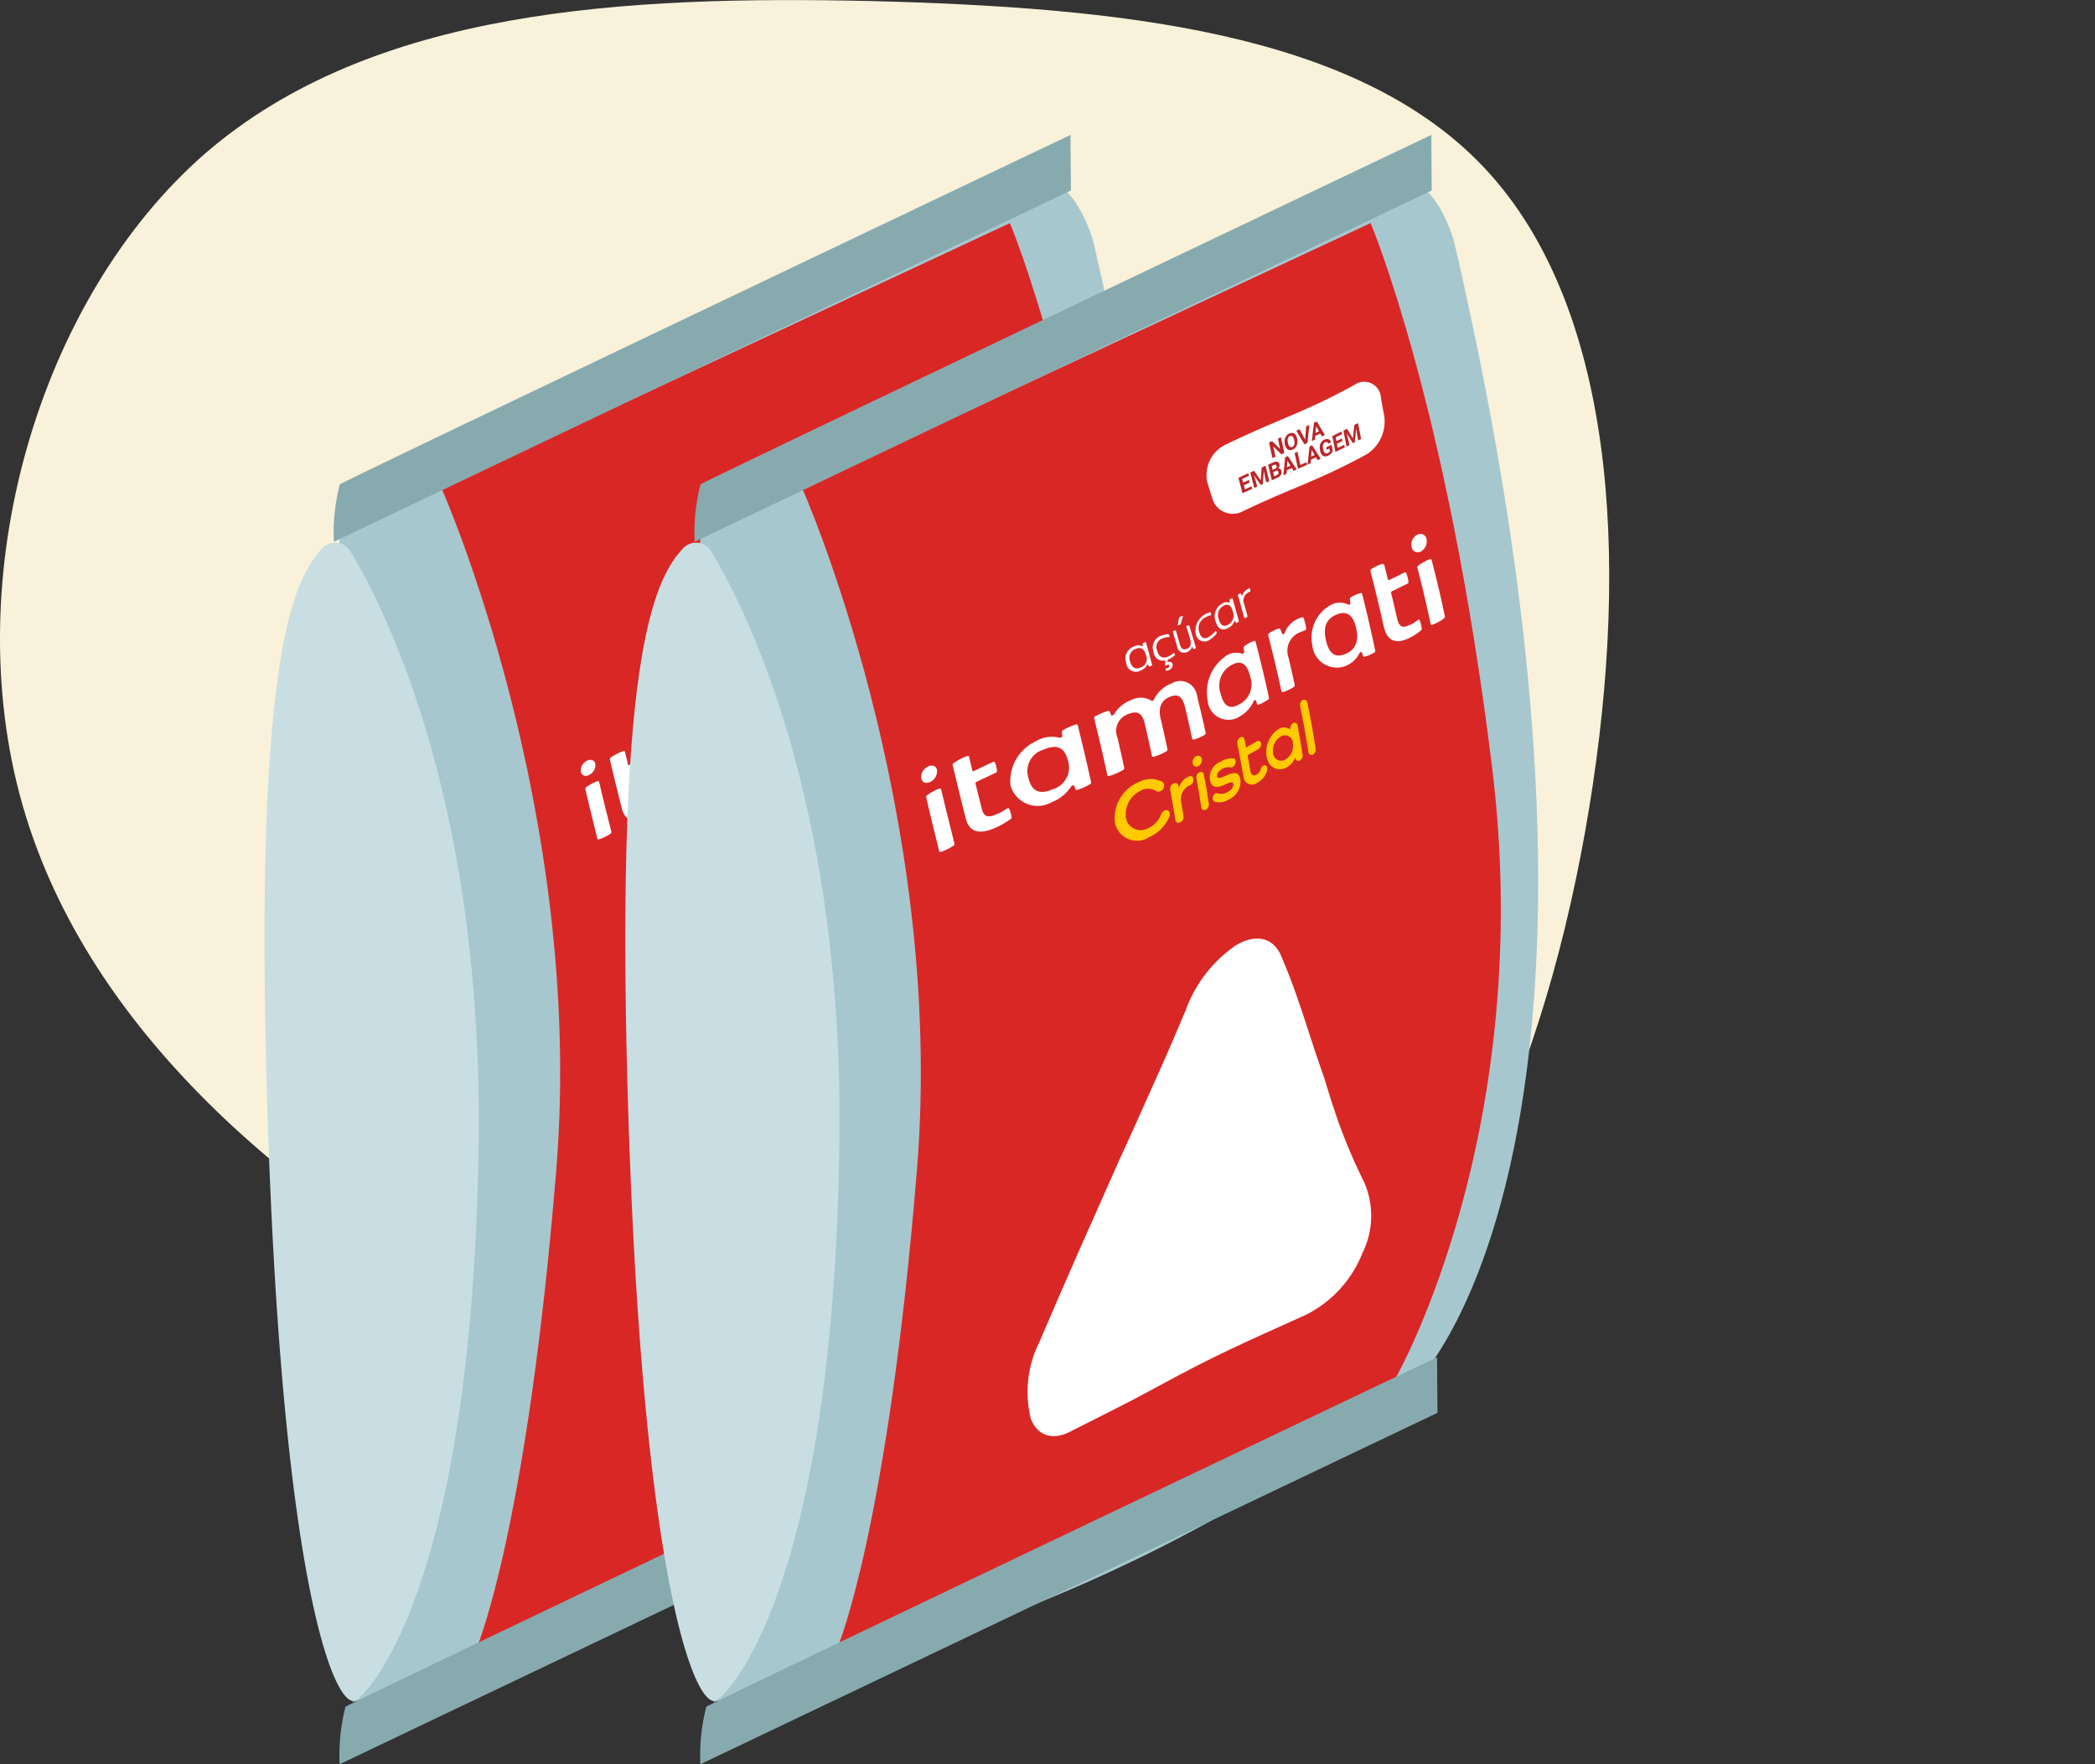 <svg xmlns="http://www.w3.org/2000/svg" xmlns:xlink="http://www.w3.org/1999/xlink" width="95" height="80" viewBox="0 0 95 80">
  <rect x="0" y="0" width="95" height="80" fill="#333333" stroke="none"/>
  <defs>
    <clipPath id="clip-path">
      <path id="Path_39748" data-name="Path 39748" d="M457.246,931.453a6.073,6.073,0,0,0-2.271,2.94c-.675,1.607-1.04,2.427-1.782,4.076-.5,1.126-.761,1.692-1.277,2.827-1.442,3.252-2.189,4.9-3.571,8.132a5.045,5.045,0,0,0-.394,3.49c.318.822,1.059,1.016,1.922.514,1.1-.552,1.648-.831,2.744-1.39.717-.383,1.075-.575,1.792-.962,2.141-1.143,3.416-1.7,6.023-2.877a5.322,5.322,0,0,0,2.559-2.8,3.8,3.8,0,0,0,.065-3.237,24.508,24.508,0,0,1-1.165-2.733c-.276-.791-.4-1.2-.647-2.011-.788-2.2-1.057-3.406-1.93-5.473-.346-.836-1.127-1.046-2.034-.516l-.036.021" transform="translate(-447.785 -931.141)" fill="none"/>
    </clipPath>
    <clipPath id="clip-path-2">
      <path id="Path_39754" data-name="Path 39754" d="M498.138,931.453a6.074,6.074,0,0,0-2.271,2.94c-.675,1.607-1.04,2.427-1.782,4.076-.5,1.126-.761,1.692-1.277,2.827-1.442,3.252-2.189,4.9-3.57,8.132a5.043,5.043,0,0,0-.394,3.49c.318.822,1.059,1.016,1.922.514,1.1-.552,1.648-.831,2.744-1.39.717-.383,1.075-.575,1.792-.962,2.141-1.143,3.416-1.7,6.023-2.877a5.322,5.322,0,0,0,2.559-2.8,3.8,3.8,0,0,0,.065-3.237,24.5,24.5,0,0,1-1.165-2.733c-.276-.791-.4-1.2-.647-2.011-.788-2.2-1.057-3.406-1.93-5.473-.346-.836-1.126-1.046-2.034-.516l-.036.021" transform="translate(-488.677 -931.141)" fill="none"/>
    </clipPath>
    <clipPath id="clip-uisa-icon-prod01">
      <rect width="95" height="80"/>
    </clipPath>
  </defs>
  <g id="uisa-icon-prod01" clip-path="url(#clip-uisa-icon-prod01)">
    <g id="Group_90489" data-name="Group 90489">
      <path id="blob_4_" data-name="blob (4)" d="M-14.517-50.7c5.842,6.183,6.67,17.479,4.771,29.066s-6.573,23.419-15.19,27.9c-8.618,4.431-21.228,1.509-32.28-4.041-11.052-5.5-20.595-13.632-23.565-24s.73-22.98,8.277-29.553c7.6-6.573,19.037-7.157,30.186-6.914C-31.168-57.954-20.36-56.883-14.517-50.7Z" transform="translate(81.806 58.289)" fill="#f9f1da"/>
      <g id="Group_90400" data-name="Group 90400" transform="translate(-390.254 -833.939)">
        <g id="Group_90406" data-name="Group 90406" transform="translate(402.253 840.053)">
          <path id="Path_39746" data-name="Path 39746" d="M410.556,860.885c.663-.368,20.683-9.911,31.831-15.221a.849.849,0,0,1,.633.085c.716.3,1.393,1.833,1.569,2.591,8.219,35.438.757,48.059-.9,50.544a.1.1,0,0,1-.011.03.176.176,0,0,1-.019.014c-.18.267-.288.4-.288.4-12.881,11.654-32.406,15.129-32.406,15.129l.216-.452a.916.916,0,0,1-.649-.863C410.394,904.693,409.726,861.346,410.556,860.885Z" transform="translate(-406.989 -843.399)" fill="#a7c7cf"/>
          <path id="Path_39747" data-name="Path 39747" d="M422.313,862.1s6.52,14.671,5.2,30.895-3.571,21.579-3.571,21.579,6.443-2.406,14.982-6.6,10.324-5.589,10.324-5.589,6.365-11.178,4.347-27.634-5.512-24.685-5.512-24.685Z" transform="translate(-414.287 -846.064)" fill="#d92726"/>
          <g id="Group_90403" data-name="Group 90403" transform="translate(14.337 11.203)">
            <g id="Group_90402" data-name="Group 90402">
              <g id="Group_89343" data-name="Group 89343" transform="translate(12.001)">
                <path id="Path_38825" data-name="Path 38825" d="M475.374,871.332c-2.216,1.209-3.326,1.489-5.616,2.584a.968.968,0,0,1-1.4-.58l-.222-.73a1.524,1.524,0,0,1,.817-1.7c2.466-1.193,3.627-1.484,5.855-2.716a.76.76,0,0,1,1.2.59c.054.312.082.467.142.777a1.763,1.763,0,0,1-.778,1.775" transform="translate(-468.085 -868.055)" fill="#fff"/>
                <g id="Group_89340" data-name="Group 89340" transform="translate(2.856 2.313)">
                  <path id="Path_38826" data-name="Path 38826" d="M475.912,875.046l-.135.058c-.146-.142-.218-.213-.365-.354.04.187.061.281.1.467l-.136.059c-.064-.283-.1-.425-.156-.709l.137-.06.365.354c-.04-.188-.06-.282-.1-.47l.136-.059C475.821,874.618,475.85,874.761,475.912,875.046Z" transform="translate(-475.223 -874.134)" fill="#ba2627"/>
                  <path id="Path_38827" data-name="Path 38827" d="M477.54,874.123a.53.53,0,0,1,0,.2.383.383,0,0,1-.072.165.31.31,0,0,1-.289.126.216.216,0,0,1-.124-.079.391.391,0,0,1-.072-.167l-.008-.035a.511.511,0,0,1,0-.2.4.4,0,0,1,.074-.166.319.319,0,0,1,.292-.127.21.21,0,0,1,.123.08.409.409,0,0,1,.071.17Zm-.143.026a.276.276,0,0,0-.071-.155.13.13,0,0,0-.187.047.183.183,0,0,0-.023.044.36.36,0,0,0,0,.185l.007.034a.283.283,0,0,0,.071.154.128.128,0,0,0,.186-.044.205.205,0,0,0,.024-.048.371.371,0,0,0,0-.186Z" transform="translate(-476.269 -873.836)" fill="#ba2627"/>
                </g>
                <g id="Group_89341" data-name="Group 89341" transform="translate(4.087 1.797)">
                  <path id="Path_38828" data-name="Path 38828" d="M478.7,873.6c.016-.242.025-.363.044-.606l.148-.066c-.038.329-.056.492-.088.819l-.139.061c-.147-.247-.22-.371-.364-.618l.15-.066C478.549,873.313,478.6,873.408,478.7,873.6Z" transform="translate(-478.301 -872.774)" fill="#ba2627"/>
                  <path id="Path_38829" data-name="Path 38829" d="M480.44,873.093l-.232.106c-.006.068-.009.1-.015.168l-.14.063c.039-.33.06-.5.1-.828l.123-.056c.146.245.22.368.37.611l-.14.065Zm-.219-.031.159-.072-.128-.231C480.239,872.88,480.233,872.941,480.221,873.062Z" transform="translate(-479.352 -872.546)" fill="#ba2627"/>
                </g>
                <g id="Group_89342" data-name="Group 89342" transform="translate(1.465 1.866)">
                  <path id="Path_38830" data-name="Path 38830" d="M472.25,878.844l-.261.121.049.186.3-.141.03.116c-.176.08-.263.121-.44.2-.075-.278-.112-.417-.186-.7.179-.085.268-.126.446-.208l.03.117-.307.142c.017.066.026.1.044.166l.262-.121Z" transform="translate(-471.747 -876.143)" fill="#ba2627"/>
                  <path id="Path_38831" data-name="Path 38831" d="M473.24,877.789l.3.433c.016-.234.024-.35.043-.585l.178-.078c.066.282.1.423.169.7l-.134.059-.047-.192c-.027-.135-.04-.2-.067-.338-.02.24-.03.36-.048.6l-.092.041c-.123-.177-.184-.265-.308-.441.038.129.058.194.1.323l.049.192-.135.061c-.072-.28-.108-.42-.179-.7Z" transform="translate(-472.535 -875.622)" fill="#ba2627"/>
                  <path id="Path_38832" data-name="Path 38832" d="M475.269,877.939c-.068-.282-.1-.423-.168-.706l.23-.1a.284.284,0,0,1,.192-.029.145.145,0,0,1,.094.118.2.2,0,0,1-.06.186.117.117,0,0,1,.093.02.151.151,0,0,1,.052.09.232.232,0,0,1-.023.18.333.333,0,0,1-.157.127Zm.036-.469.1-.043c.068-.029.095-.073.082-.132a.073.073,0,0,0-.042-.058.132.132,0,0,0-.086.014l-.094.041Zm.024.1.045.19.115-.05a.139.139,0,0,0,.068-.056.113.113,0,0,0,.011-.079.073.073,0,0,0-.091-.07.094.094,0,0,0-.024.011Z" transform="translate(-473.759 -875.346)" fill="#ba2627"/>
                  <path id="Path_38833" data-name="Path 38833" d="M477.217,877l-.233.1-.01.165-.141.061c.03-.325.046-.487.08-.813l.124-.054.4.608-.141.061Zm-.224-.033.16-.069-.138-.229C477.006,876.784,477,876.844,476.993,876.964Z" transform="translate(-474.798 -874.961)" fill="#ba2627"/>
                  <path id="Path_38834" data-name="Path 38834" d="M478.363,876.576l.28-.123.026.118-.412.18c-.064-.284-.095-.427-.155-.713l.133-.058C478.285,876.219,478.31,876.338,478.363,876.576Z" transform="translate(-475.559 -874.676)" fill="#ba2627"/>
                  <path id="Path_38835" data-name="Path 38835" d="M479.956,875.794l-.23.1c-.005.067-.008.1-.012.167l-.14.062c.033-.327.05-.491.087-.82l.122-.054c.153.244.23.366.385.609l-.139.063Zm-.22-.033.158-.07-.134-.23C479.75,875.581,479.745,875.641,479.736,875.761Z" transform="translate(-476.442 -874.238)" fill="#ba2627"/>
                  <path id="Path_38836" data-name="Path 38836" d="M481.539,875.076a.349.349,0,0,1-.084.121.5.5,0,0,1-.137.093.259.259,0,0,1-.153.026.193.193,0,0,1-.12-.074.387.387,0,0,1-.072-.162l-.01-.049a.526.526,0,0,1-.006-.2.367.367,0,0,1,.069-.162.322.322,0,0,1,.323-.129.208.208,0,0,1,.114.141l-.128.06a.113.113,0,0,0-.056-.071.111.111,0,0,0-.084.008.165.165,0,0,0-.09.1.369.369,0,0,0,0,.185l.01.046a.261.261,0,0,0,.074.153.11.11,0,0,0,.123.006.189.189,0,0,0,.1-.085l-.025-.123-.119.056c-.009-.044-.014-.066-.022-.109l.25-.117C481.509,874.906,481.519,874.962,481.539,875.076Z" transform="translate(-477.268 -873.806)" fill="#ba2627"/>
                  <path id="Path_38837" data-name="Path 38837" d="M482.834,874.111l-.25.122.039.192.293-.144c.01.048.014.071.024.119-.169.084-.254.126-.424.206-.06-.287-.088-.43-.144-.719.17-.082.255-.123.424-.207.009.048.014.072.023.121l-.293.144c.013.068.02.1.034.171l.25-.122C482.82,874.041,482.825,874.064,482.834,874.111Z" transform="translate(-478.122 -873.296)" fill="#ba2627"/>
                  <path id="Path_38838" data-name="Path 38838" d="M483.8,872.979c.1.176.157.264.264.439.022-.242.034-.364.059-.608l.17-.091c.054.289.082.433.141.721l-.13.07c-.016-.079-.024-.118-.04-.2-.022-.139-.032-.208-.053-.347-.027.251-.04.376-.064.625l-.088.046c-.112-.178-.167-.268-.276-.448.032.133.048.2.08.332.016.079.024.118.04.2l-.13.066c-.059-.287-.088-.431-.142-.72Z" transform="translate(-478.876 -872.719)" fill="#ba2627"/>
                </g>
              </g>
              <g id="Group_89346" data-name="Group 89346" transform="translate(3.88 25.24)">
                <g id="Group_90401" data-name="Group 90401">
                  <g id="Group_90400-2" data-name="Group 90400" clip-path="url(#clip-path)">
                    <g id="Group_89345" data-name="Group 89345">
                      <g id="Group_89344" data-name="Group 89344">
                        <path id="Path_38839" data-name="Path 38839" d="M457.246,931.453a6.073,6.073,0,0,0-2.271,2.94c-.675,1.607-1.04,2.427-1.782,4.076-.5,1.126-.761,1.692-1.277,2.827-1.442,3.252-2.189,4.9-3.571,8.132a5.045,5.045,0,0,0-.394,3.49c.318.822,1.059,1.016,1.922.514,1.1-.552,1.648-.831,2.744-1.39.717-.383,1.075-.575,1.792-.962,2.141-1.143,3.416-1.7,6.023-2.877a5.322,5.322,0,0,0,2.559-2.8,3.8,3.8,0,0,0,.065-3.237,24.508,24.508,0,0,1-1.165-2.733c-.276-.791-.4-1.2-.647-2.011-.788-2.2-1.057-3.406-1.93-5.473-.346-.836-1.127-1.046-2.034-.516l-.036.021" transform="translate(-447.785 -931.141)" fill="#fff"/>
                      </g>
                    </g>
                  </g>
                </g>
              </g>
              <g id="Group_89347" data-name="Group 89347" transform="translate(0 7.457)">
                <path id="Path_38841" data-name="Path 38841" d="M460.574,913.887a1.622,1.622,0,0,1-.846.847.94.94,0,0,1-1.421-.582,1.624,1.624,0,0,1,.932-1.7l.065-.029a1.032,1.032,0,0,1,.964-.015.18.18,0,0,1,.086.123.248.248,0,0,1-.131.265l-.02.009a.175.175,0,0,1-.178-.007.642.642,0,0,0-.646-.016,1.111,1.111,0,0,0-.615,1.171.632.632,0,0,0,.906.412,1.046,1.046,0,0,0,.56-.592.288.288,0,0,1,.145-.151.139.139,0,0,1,.215.087.177.177,0,0,1,0,.021.283.283,0,0,1-.018.154" transform="translate(-450.202 -902.055)" fill="#ffca01"/>
                <path id="Path_38842" data-name="Path 38842" d="M465.074,912.119a.227.227,0,0,1-.109.243l-.022.01a.636.636,0,0,0-.367.762c.035.206.052.31.085.517a.244.244,0,0,1-.108.259.175.175,0,0,1-.031.016.129.129,0,0,1-.2-.086.188.188,0,0,1,0-.03c-.079-.495-.122-.741-.212-1.231a.238.238,0,0,1,.111-.259l.026-.013a.133.133,0,0,1,.2.085.161.161,0,0,1,0,.032l.011.058.006,0a.719.719,0,0,1,.409-.467.126.126,0,0,1,.192.081c0,.008,0,.016,0,.024" transform="translate(-453.693 -901.872)" fill="#ffca01"/>
                <path id="Path_38843" data-name="Path 38843" d="M466.928,910.665c.088.482.13.724.206,1.21a.253.253,0,0,1-.129.254.126.126,0,0,1-.187-.1c-.077-.489-.119-.731-.207-1.215a.241.241,0,0,1,.126-.251.131.131,0,0,1,.19.106m-.469-.49a.278.278,0,0,1,.15-.294.16.16,0,0,1,.227.13.275.275,0,0,1-.148.293h0a.15.15,0,0,1-.224-.1c0-.008,0-.017,0-.026" transform="translate(-455.106 -900.595)" fill="#ffca01"/>
                <path id="Path_38844" data-name="Path 38844" d="M468.871,910.888c.4-.192.6-.188.653.142a.819.819,0,0,1-.48.831.707.707,0,0,1-.607.091.132.132,0,0,1-.067-.1.224.224,0,0,1,.1-.231l.013-.007a.123.123,0,0,1,.093-.006.493.493,0,0,0,.4-.045c.178-.087.277-.228.257-.347-.018-.1-.1-.1-.333.016-.4.19-.589.123-.645-.2a.719.719,0,0,1,.475-.764.823.823,0,0,1,.512-.123.107.107,0,0,1,.085.1.253.253,0,0,1-.091.247l-.013.009a.15.15,0,0,1-.115.021.505.505,0,0,0-.3.051c-.169.08-.269.206-.247.324.016.092.1.1.319-.009" transform="translate(-456.176 -900.762)" fill="#ffca01"/>
                <path id="Path_38845" data-name="Path 38845" d="M472.367,909.3a.767.767,0,0,1-.4.513.359.359,0,0,1-.589-.226.622.622,0,0,1-.015-.1c-.09-.518-.138-.776-.242-1.29a.27.27,0,0,1,.114-.266.116.116,0,0,1,.185.085c.027.135.04.2.067.339.179-.106.269-.157.449-.257a.11.11,0,0,1,.176.069.238.238,0,0,1-.095.244l-.02.011c-.18.1-.27.15-.449.256.048.256.071.384.115.642.032.184.13.239.264.164a.373.373,0,0,0,.172-.234.224.224,0,0,1,.1-.14.1.1,0,0,1,.163.07.165.165,0,0,1,0,.021.292.292,0,0,1,0,.1" transform="translate(-457.904 -899.421)" fill="#ffca01"/>
                <path id="Path_38846" data-name="Path 38846" d="M475.262,907.282a.33.33,0,0,0-.453-.314l-.036.016a.672.672,0,0,0-.339.684.339.339,0,0,0,.485.3.665.665,0,0,0,.345-.677l0-.014m.192-.746c.09.484.132.726.21,1.214a.243.243,0,0,1-.122.248.125.125,0,0,1-.179-.11l0-.016-.005,0a.829.829,0,0,1-.415.443c-.385.155-.733-.083-.787-.545a1.152,1.152,0,0,1,.5-1.087.454.454,0,0,1,.495.009l.005,0,0-.016a.236.236,0,0,1,.118-.248.129.129,0,0,1,.184.108" transform="translate(-459.72 -898.525)" fill="#ffca01"/>
                <path id="Path_38847" data-name="Path 38847" d="M477.979,904.128c.153.768.224,1.155.347,1.933a.238.238,0,0,1-.123.246.127.127,0,0,1-.179-.113c-.124-.777-.194-1.163-.348-1.931a.228.228,0,0,1,.116-.245.133.133,0,0,1,.188.11" transform="translate(-461.835 -897.079)" fill="#ffca01"/>
                <path id="Path_38848" data-name="Path 38848" d="M438.3,912.246c-.012-.051-.006-.075.046-.117a2.047,2.047,0,0,1,.487-.261c.06-.02.078-.009.091.045.2.86.317,1.307.546,2.223a.1.1,0,0,1-.051.123,2.249,2.249,0,0,1-.247.139,1.884,1.884,0,0,1-.248.1c-.058.019-.078,0-.091-.053C438.612,913.538,438.5,913.1,438.3,912.246Zm.048-1.3c.18-.1.361-.046.4.128a.5.5,0,0,1-.265.5c-.181.1-.353.038-.39-.131a.477.477,0,0,1,.234-.481l.021-.012" transform="translate(-438.088 -901.215)" fill="#fff"/>
                <path id="Path_38849" data-name="Path 38849" d="M443.247,912.324a3.2,3.2,0,0,0,.384-.218c.047-.03.088-.046.109,0a1.2,1.2,0,0,1,.1.336c.006.051-.01.07-.054.1a3.262,3.262,0,0,1-.587.338c-.643.294-1.117.256-1.28-.4-.224-.9-.334-1.339-.534-2.184-.012-.051-.006-.075.052-.118a2.38,2.38,0,0,1,.534-.273c.065-.022.085-.01.1.044.053.219.08.328.134.551.008.034.03.042.07.022.306-.149.462-.224.777-.373.053-.025.076-.026.1.016a1.221,1.221,0,0,1,.084.342c0,.054-.016.071-.07.1-.316.148-.472.222-.779.369a.069.069,0,0,0-.048.064.037.037,0,0,0,0,.015l.257,1.036c.1.391.3.39.646.23" transform="translate(-440.063 -900.613)" fill="#fff"/>
                <path id="Path_38850" data-name="Path 38850" d="M448.135,908.846c.126.514.428.724,1.023.463a.939.939,0,0,0,.628-1.19c-.123-.518-.425-.723-1.024-.457a.931.931,0,0,0-.627,1.184m.35-1.562a1.29,1.29,0,0,1,.935-.126.08.08,0,0,0,.07-.009l.019-.008c.028-.012.04-.023.037-.05-.005-.067-.008-.1-.013-.168,0-.041.012-.063.068-.1a2.158,2.158,0,0,1,.237-.119,2.635,2.635,0,0,1,.269-.1c.065-.018.08,0,.093.052.225.918.336,1.386.547,2.335.012.054.008.08-.053.117a2.675,2.675,0,0,1-.26.129,2.045,2.045,0,0,1-.242.089c-.059.017-.081.01-.1-.026l-.06-.144c-.006-.025-.023-.024-.051-.012l-.019.008a.1.1,0,0,0-.06.048,1.668,1.668,0,0,1-.8.649,1.177,1.177,0,0,1-1.726-.714,1.836,1.836,0,0,1,1.109-1.852" transform="translate(-443.647 -898.635)" fill="#fff"/>
                <path id="Path_38851" data-name="Path 38851" d="M458.953,903.671c.112.484.166.727.269,1.217a.093.093,0,0,1-.052.12,2.005,2.005,0,0,1-.248.125,1.922,1.922,0,0,1-.256.092c-.061.016-.081,0-.092-.058-.112-.526-.17-.787-.29-1.306-.1-.415-.274-.6-.7-.416a.746.746,0,0,0-.441.991c.113.489.168.735.275,1.229a.1.1,0,0,1-.059.124,2.382,2.382,0,0,1-.272.135,2.217,2.217,0,0,1-.278.1c-.066.018-.087,0-.1-.056-.207-.944-.316-1.411-.54-2.327-.013-.052-.009-.078.052-.114a2.791,2.791,0,0,1,.261-.126,2.035,2.035,0,0,1,.241-.087c.057-.014.079-.009.094.028.024.056.037.084.061.141.006.024.023.024.05.013l.018-.008c.034-.014.039-.016.056-.045a1.353,1.353,0,0,1,.7-.584.86.86,0,0,1,.853.02.042.042,0,0,0,.05.006l.019-.008c.022-.009.026-.018.038-.042a1.325,1.325,0,0,1,.733-.673.7.7,0,0,1,1.039.395.97.97,0,0,1,.056.242c.137.557.2.837.326,1.4a.088.088,0,0,1-.042.114,1.605,1.605,0,0,1-.214.112,1.5,1.5,0,0,1-.224.08c-.054.014-.072-.006-.083-.06-.111-.517-.169-.773-.291-1.285-.1-.408-.258-.594-.638-.438s-.488.468-.376.953" transform="translate(-448.93 -895.912)" fill="#fff"/>
                <path id="Path_38852" data-name="Path 38852" d="M468.525,900.081c.124.5.361.681.8.418a.943.943,0,0,0,.422-1.159c-.122-.506-.372-.717-.815-.446a.975.975,0,0,0-.409,1.188m.168-1.557a.764.764,0,0,1,.717-.129.05.05,0,0,0,.052-.008l.014-.008a.04.04,0,0,0,.026-.049c-.009-.066-.013-.1-.022-.166-.005-.04.006-.062.046-.094a1.443,1.443,0,0,1,.177-.113,1.606,1.606,0,0,1,.2-.093c.05-.016.062,0,.076.054.234.911.345,1.368.547,2.291.012.052.01.078-.036.111a1.95,1.95,0,0,1-.2.118,1.358,1.358,0,0,1-.183.081c-.044.015-.062.009-.075-.027l-.052-.139c-.005-.024-.018-.023-.04-.012l-.014.008a.08.08,0,0,0-.043.045,1.37,1.37,0,0,1-.587.634.87.87,0,0,1-1.33-.674,1.834,1.834,0,0,1,.717-1.827" transform="translate(-455.997 -893.392)" fill="#fff"/>
                <path id="Path_38853" data-name="Path 38853" d="M475.042,896.062a1.039,1.039,0,0,1,.6-.613.708.708,0,0,1,.125-.046c.046-.011.06,0,.078.043a1.621,1.621,0,0,1,.1.409c.006.068-.015.08-.07.1s-.112.043-.181.074a.829.829,0,0,0-.519.9.755.755,0,0,0,.044.179c.1.438.153.658.248,1.1a.092.092,0,0,1-.043.117,1.716,1.716,0,0,1-.214.117,1.536,1.536,0,0,1-.218.084c-.052.016-.069,0-.081-.058-.2-.922-.312-1.38-.543-2.291-.013-.052-.012-.077.034-.108a1.7,1.7,0,0,1,.2-.113,1.162,1.162,0,0,1,.19-.074c.046-.013.063-.005.078.031l.076.186c.006.024.02.025.041.015L475,896.1c.026-.012.033-.015.043-.041" transform="translate(-459.847 -891.916)" fill="#fff"/>
                <path id="Path_38854" data-name="Path 38854" d="M479.481,894.863c.12.514.359.749.812.559s.564-.574.445-1.09-.37-.744-.825-.552-.552.569-.433,1.083m.2-1.487a.807.807,0,0,1,.729-.018.051.051,0,0,0,.054,0l.014-.006a.036.036,0,0,0,.027-.045c-.008-.067-.012-.1-.02-.167,0-.041.006-.061.049-.088a1.361,1.361,0,0,1,.182-.094,1.626,1.626,0,0,1,.209-.075c.051-.013.064.006.077.059.226.925.336,1.388.534,2.322.012.053.009.079-.039.109a1.645,1.645,0,0,1-.2.1,1.158,1.158,0,0,1-.189.066c-.046.011-.062,0-.076-.034l-.052-.144c-.006-.025-.019-.025-.04-.016l-.015.006a.067.067,0,0,0-.044.04,1.107,1.107,0,0,1-.607.546,1.029,1.029,0,0,1-1.366-.878,1.551,1.551,0,0,1,.775-1.682" transform="translate(-462.554 -890.403)" fill="#fff"/>
                <path id="Path_38855" data-name="Path 38855" d="M486.691,892.387a2.048,2.048,0,0,0,.309-.2c.039-.028.072-.042.089,0a1.391,1.391,0,0,1,.086.334.1.1,0,0,1-.043.1,2.164,2.164,0,0,1-.474.306c-.523.254-.92.178-1.07-.488-.206-.917-.319-1.372-.547-2.281a.088.088,0,0,1,.04-.116,1.62,1.62,0,0,1,.448-.208c.054-.014.072,0,.086.057.058.232.088.349.145.582a.038.038,0,0,0,.047.037l.014-.007c.251-.12.377-.181.631-.309.043-.022.062-.021.082.024a1.5,1.5,0,0,1,.087.352.076.076,0,0,1-.053.092c-.254.128-.38.19-.631.309a.057.057,0,0,0-.038.06.048.048,0,0,0,0,.016c.1.423.152.635.249,1.059.09.4.254.409.536.271" transform="translate(-466.251 -888.577)" fill="#fff"/>
                <path id="Path_38856" data-name="Path 38856" d="M489.565,888.13a.1.1,0,0,1,.041-.122,1.949,1.949,0,0,1,.459-.253c.056-.018.074-.006.088.051.232.917.345,1.376.541,2.3a.1.1,0,0,1-.048.126,1.9,1.9,0,0,1-.228.145,1.6,1.6,0,0,1-.232.106c-.055.019-.073,0-.084-.054C489.907,889.507,489.8,889.048,489.565,888.13Zm-.026-1.4a.261.261,0,0,1,.4.171.487.487,0,0,1-.227.518.262.262,0,0,1-.4-.176.464.464,0,0,1,.2-.5l.02-.011" transform="translate(-468.811 -886.694)" fill="#fff"/>
                <path id="Path_38857" data-name="Path 38857" d="M460.306,898.539c-.064-.234-.19-.356-.432-.256a.392.392,0,0,0-.228.527c.062.234.194.352.438.252a.384.384,0,0,0,.223-.522m.093.4c0-.011-.01-.009-.018-.006l-.006,0a.024.024,0,0,0-.017.016.487.487,0,0,1-.271.231.4.4,0,0,1-.6-.312.536.536,0,0,1,.333-.7.388.388,0,0,1,.327-.013.02.02,0,0,0,.022,0l0,0c.008,0,.013-.005.012-.017l-.009-.076c0-.016-.005-.02.012-.029a.362.362,0,0,1,.054-.022.384.384,0,0,1,.054-.022c.015-.006.017,0,.021.016.1.372.155.559.255.935,0,.016.005.019-.011.029a.345.345,0,0,1-.052.021.289.289,0,0,1-.052.021c-.015.006-.02,0-.026-.014Z" transform="translate(-450.907 -893.476)" fill="#fff"/>
                <path id="Path_38858" data-name="Path 38858" d="M463.185,897.946a.456.456,0,0,1,.027.073c0,.017.006.02-.006.032a.826.826,0,0,1-.27.168l-.022.009c0,.044-.006.066-.011.109.1-.034.182-.024.212.086s-.05.2-.161.245a.565.565,0,0,1-.09.027c-.018,0-.018,0-.024-.012s0-.017-.007-.026a.213.213,0,0,1-.01-.039c0-.01,0-.013.006-.016l.01,0a.444.444,0,0,0,.069-.02c.048-.019.086-.05.074-.1s-.048-.048-.09-.031a.388.388,0,0,0-.054.028.02.02,0,0,1-.027-.016l.012-.207a.4.4,0,0,1-.5-.339l0-.01a.531.531,0,0,1,.229-.648.421.421,0,0,1,.1-.041.727.727,0,0,1,.3-.057c.014,0,.016,0,.021.021a.488.488,0,0,1,.016.076c0,.015,0,.02-.02.02a.757.757,0,0,0-.278.054.383.383,0,0,0-.22.515c.068.248.221.34.436.254a.872.872,0,0,0,.252-.156c.013-.012.019-.012.027,0" transform="translate(-452.604 -892.973)" fill="#fff"/>
                <path id="Path_38859" data-name="Path 38859" d="M464.8,895.3a.022.022,0,0,0,0-.012.012.012,0,0,0-.015-.007.332.332,0,0,0-.06.018.59.59,0,0,0-.069.031.029.029,0,0,0-.018.027c-.021.116-.032.175-.055.292a.023.023,0,0,0,0,.013c0,.006.006.008.016.006l.047-.018.039-.015a.034.034,0,0,0,.02-.025C464.75,895.486,464.769,895.424,464.8,895.3Zm-.134,1.141c.057.2.139.274.3.21s.2-.2.127-.446c-.058-.193-.087-.289-.147-.481,0-.015-.006-.019.007-.027a.313.313,0,0,1,.045-.017.316.316,0,0,1,.044-.017c.013,0,.015,0,.02.017.114.365.17.549.279.916,0,.015.006.018-.007.027a.227.227,0,0,1-.041.016.224.224,0,0,1-.041.016c-.012,0-.016,0-.022-.016l-.028-.066c0-.008-.007-.01-.015-.007h0a.018.018,0,0,0-.013.014.319.319,0,0,1-.2.2.284.284,0,0,1-.4-.164.4.4,0,0,1-.025-.089c-.067-.234-.1-.35-.17-.582,0-.015-.006-.02.009-.028a.415.415,0,0,1,.1-.038c.015-.006.017,0,.022.016C464.578,896.112,464.609,896.221,464.67,896.441Z" transform="translate(-453.862 -891.845)" fill="#fff"/>
                <path id="Path_38860" data-name="Path 38860" d="M467.069,895.019a.818.818,0,0,1,.3-.133c.015,0,.016,0,.022.017a.445.445,0,0,1,.017.078c0,.015,0,.022-.02.026a.853.853,0,0,0-.277.124.5.5,0,0,0-.2.6c.074.244.219.3.426.166a1.22,1.22,0,0,0,.245-.221c.013-.015.019-.017.027,0a.449.449,0,0,1,.027.071c0,.017.006.02-.006.035a1.175,1.175,0,0,1-.264.237.365.365,0,0,1-.6-.183.779.779,0,0,1,.3-.81" transform="translate(-455.28 -891.608)" fill="#fff"/>
                <path id="Path_38861" data-name="Path 38861" d="M469.522,893.938c-.066-.234-.188-.348-.4-.22a.444.444,0,0,0-.176.565c.068.232.187.336.4.211a.438.438,0,0,0,.179-.556m.1.406c0-.011-.01-.009-.017,0l0,0a.027.027,0,0,0-.015.018.512.512,0,0,1-.232.261c-.22.131-.437.116-.545-.254a.6.6,0,0,1,.257-.749.319.319,0,0,1,.3-.047.017.017,0,0,0,.02,0l0,0c.008,0,.012-.007.01-.019l-.011-.078c0-.015-.006-.02.01-.031a.392.392,0,0,1,.05-.028.334.334,0,0,1,.049-.028c.014-.008.016,0,.02.014.108.374.161.561.264.937,0,.015.005.019-.01.031a.413.413,0,0,1-.093.052c-.014.008-.018,0-.024-.012Z" transform="translate(-456.494 -890.705)" fill="#fff"/>
                <path id="Path_38862" data-name="Path 38862" d="M471.2,892.639a.4.4,0,0,1,.094-.051c.014-.008.017,0,.024.012l.032.076c0,.01.008.009.016,0h0a.023.023,0,0,0,.015-.018.455.455,0,0,1,.226-.257.385.385,0,0,1,.057-.029c.014-.008.019,0,.025.012a.461.461,0,0,1,.028.1.017.017,0,0,1-.011.023.907.907,0,0,0-.087.045.376.376,0,0,0-.167.483c.056.2.084.3.138.5,0,.016.006.02-.01.03a.486.486,0,0,1-.1.056c-.016.009-.018,0-.022-.013-.1-.378-.156-.567-.264-.943,0-.016-.006-.019.01-.031" transform="translate(-457.944 -890.101)" fill="#fff"/>
              </g>
            </g>
          </g>
          <g id="Group_90404" data-name="Group 90404" transform="translate(3.138)">
            <path id="Path_39749" data-name="Path 39749" d="M410.367,855.9c.689-.383,22.333-10.7,33.138-15.844,0,.7.01,1.553.017,2.519L410.1,858.508A8.846,8.846,0,0,1,410.367,855.9Z" transform="translate(-410.097 -840.053)" fill="#87aaaf"/>
          </g>
          <g id="Group_90405" data-name="Group 90405" transform="translate(3.4 55.432)">
            <path id="Path_39750" data-name="Path 39750" d="M411.02,994.446c.689-.383,22.333-10.7,33.138-15.844,0,.7.01,1.553.017,2.519L410.75,997.057A8.838,8.838,0,0,1,411.02,994.446Z" transform="translate(-410.75 -978.602)" fill="#87aaaf"/>
          </g>
          <path id="Path_39751" data-name="Path 39751" d="M404.877,886.521a.8.8,0,0,1,1.266.142c1.592,2.642,6.063,11.48,5.811,27.125-.306,19.014-4.593,24.237-5.514,24.952s-3.482-5.018-4.1-28.122C401.834,891.366,403.568,887.926,404.877,886.521Z" transform="translate(-402.253 -867.779)" fill="#c8dee3"/>
        </g>
        <g id="Group_90413" data-name="Group 90413" transform="translate(418.613 840.053)">
          <path id="Path_39752" data-name="Path 39752" d="M451.448,860.885c.663-.368,20.683-9.911,31.832-15.221a.849.849,0,0,1,.633.085c.716.3,1.394,1.833,1.569,2.591,8.219,35.438.757,48.059-.9,50.544a.112.112,0,0,1-.01.03l-.019.014c-.18.267-.288.4-.288.4-12.881,11.654-32.406,15.129-32.406,15.129l.216-.452a.916.916,0,0,1-.649-.863C451.286,904.693,450.618,861.346,451.448,860.885Z" transform="translate(-447.881 -843.399)" fill="#a7c7cf"/>
          <path id="Path_39753" data-name="Path 39753" d="M463.2,862.1s6.52,14.671,5.2,30.895-3.571,21.579-3.571,21.579,6.443-2.406,14.982-6.6,10.324-5.589,10.324-5.589,6.365-11.178,4.347-27.634-5.511-24.685-5.511-24.685Z" transform="translate(-455.179 -846.064)" fill="#d92726"/>
          <g id="Group_90410" data-name="Group 90410" transform="translate(14.337 11.203)">
            <g id="Group_90409" data-name="Group 90409">
              <g id="Group_89343-2" data-name="Group 89343" transform="translate(12.001)">
                <path id="Path_38825-2" data-name="Path 38825" d="M516.266,871.332c-2.216,1.209-3.326,1.489-5.616,2.584a.968.968,0,0,1-1.4-.58l-.222-.73a1.524,1.524,0,0,1,.817-1.7c2.466-1.193,3.627-1.484,5.855-2.716a.76.76,0,0,1,1.2.59c.054.312.082.467.142.777a1.763,1.763,0,0,1-.778,1.775" transform="translate(-508.977 -868.055)" fill="#fff"/>
                <g id="Group_89340-2" data-name="Group 89340" transform="translate(2.856 2.313)">
                  <path id="Path_38826-2" data-name="Path 38826" d="M516.8,875.046l-.135.058c-.146-.142-.218-.213-.365-.354.04.187.061.281.1.467l-.136.059c-.064-.283-.1-.425-.156-.709l.137-.06.365.354c-.04-.188-.06-.282-.1-.47l.136-.059C516.713,874.618,516.742,874.761,516.8,875.046Z" transform="translate(-516.115 -874.134)" fill="#ba2627"/>
                  <path id="Path_38827-2" data-name="Path 38827" d="M518.432,874.123a.53.53,0,0,1,0,.2.383.383,0,0,1-.072.165.31.31,0,0,1-.289.126.217.217,0,0,1-.124-.079.4.4,0,0,1-.072-.167l-.008-.035a.509.509,0,0,1,0-.2.393.393,0,0,1,.074-.166.319.319,0,0,1,.291-.127.21.21,0,0,1,.123.08.408.408,0,0,1,.071.17Zm-.143.026a.276.276,0,0,0-.071-.155.13.13,0,0,0-.187.047.181.181,0,0,0-.023.044.36.36,0,0,0,0,.185l.007.034a.283.283,0,0,0,.071.154.128.128,0,0,0,.186-.044.2.2,0,0,0,.024-.048.372.372,0,0,0,0-.186Z" transform="translate(-517.161 -873.836)" fill="#ba2627"/>
                </g>
                <g id="Group_89341-2" data-name="Group 89341" transform="translate(4.087 1.797)">
                  <path id="Path_38828-2" data-name="Path 38828" d="M519.592,873.6c.016-.242.025-.363.044-.606l.148-.066c-.038.329-.056.492-.088.819l-.139.061c-.147-.247-.22-.371-.365-.618l.15-.066C519.441,873.313,519.491,873.408,519.592,873.6Z" transform="translate(-519.193 -872.774)" fill="#ba2627"/>
                  <path id="Path_38829-2" data-name="Path 38829" d="M521.332,873.093l-.232.106c-.006.068-.009.1-.015.168l-.14.063c.039-.33.06-.5.1-.828l.123-.056c.146.245.22.368.37.611l-.14.065Zm-.219-.031.159-.072-.128-.231C521.131,872.88,521.125,872.941,521.113,873.062Z" transform="translate(-520.244 -872.546)" fill="#ba2627"/>
                </g>
                <g id="Group_89342-2" data-name="Group 89342" transform="translate(1.465 1.866)">
                  <path id="Path_38830-2" data-name="Path 38830" d="M513.142,878.844l-.261.121.049.186.3-.141.03.116c-.176.08-.263.121-.44.2-.075-.278-.112-.417-.186-.7.179-.085.268-.126.446-.208l.03.117-.307.142.044.166.262-.121Z" transform="translate(-512.639 -876.143)" fill="#ba2627"/>
                  <path id="Path_38831-2" data-name="Path 38831" d="M514.132,877.789l.3.433c.016-.234.024-.35.043-.585l.178-.078c.066.282.1.423.169.7l-.134.059-.047-.192c-.027-.135-.04-.2-.067-.338-.02.24-.03.36-.048.6l-.092.041c-.123-.177-.184-.265-.308-.441l.1.323.049.192-.135.061c-.072-.28-.108-.42-.179-.7Z" transform="translate(-513.427 -875.622)" fill="#ba2627"/>
                  <path id="Path_38832-2" data-name="Path 38832" d="M516.161,877.939c-.068-.282-.1-.423-.168-.706l.23-.1a.284.284,0,0,1,.192-.029.145.145,0,0,1,.094.118.2.2,0,0,1-.06.186.118.118,0,0,1,.093.02.151.151,0,0,1,.052.09.232.232,0,0,1-.023.18.333.333,0,0,1-.157.127Zm.036-.469.1-.043c.068-.029.095-.073.082-.132a.073.073,0,0,0-.042-.058.132.132,0,0,0-.086.014l-.094.041Zm.024.1.045.19.115-.05a.139.139,0,0,0,.068-.056.113.113,0,0,0,.011-.079.073.073,0,0,0-.091-.07.093.093,0,0,0-.024.011Z" transform="translate(-514.651 -875.346)" fill="#ba2627"/>
                  <path id="Path_38833-2" data-name="Path 38833" d="M518.109,877l-.233.1-.01.165-.141.061c.03-.325.046-.487.08-.813l.124-.054.4.608-.141.061Zm-.224-.033.16-.069-.138-.229C517.9,876.784,517.893,876.844,517.885,876.964Z" transform="translate(-515.69 -874.961)" fill="#ba2627"/>
                  <path id="Path_38834-2" data-name="Path 38834" d="M519.255,876.576l.28-.123.026.118-.412.18c-.064-.284-.095-.427-.155-.713l.133-.058C519.177,876.219,519.2,876.338,519.255,876.576Z" transform="translate(-516.451 -874.676)" fill="#ba2627"/>
                  <path id="Path_38835-2" data-name="Path 38835" d="M520.848,875.794l-.23.1c-.005.067-.008.1-.012.167l-.14.062c.033-.327.05-.491.087-.82l.122-.054c.153.244.23.366.385.609l-.139.063Zm-.22-.033.158-.07-.134-.23C520.642,875.581,520.637,875.641,520.628,875.761Z" transform="translate(-517.334 -874.238)" fill="#ba2627"/>
                  <path id="Path_38836-2" data-name="Path 38836" d="M522.431,875.076a.354.354,0,0,1-.084.121.508.508,0,0,1-.137.093.259.259,0,0,1-.153.026.193.193,0,0,1-.12-.074.387.387,0,0,1-.072-.162l-.01-.049a.525.525,0,0,1-.006-.2.367.367,0,0,1,.069-.162.322.322,0,0,1,.323-.129.208.208,0,0,1,.114.141l-.128.06a.113.113,0,0,0-.056-.071.111.111,0,0,0-.084.008.166.166,0,0,0-.09.1.365.365,0,0,0,0,.185l.009.046a.26.26,0,0,0,.074.153.11.11,0,0,0,.123.006.189.189,0,0,0,.1-.085l-.025-.123-.119.056c-.009-.044-.014-.066-.022-.109l.25-.117C522.4,874.906,522.411,874.962,522.431,875.076Z" transform="translate(-518.16 -873.806)" fill="#ba2627"/>
                  <path id="Path_38837-2" data-name="Path 38837" d="M523.726,874.111l-.25.122.039.192.293-.144.024.119c-.169.084-.254.126-.424.206-.06-.287-.088-.43-.144-.719.17-.082.255-.123.424-.207.009.048.014.072.023.121l-.293.144c.013.068.02.1.034.171l.25-.122C523.712,874.041,523.717,874.064,523.726,874.111Z" transform="translate(-519.014 -873.296)" fill="#ba2627"/>
                  <path id="Path_38838-2" data-name="Path 38838" d="M524.692,872.979c.1.176.157.264.264.439.022-.242.034-.364.059-.608l.171-.091c.054.289.082.433.141.721l-.13.07c-.016-.079-.024-.118-.04-.2-.022-.139-.032-.208-.053-.347-.027.251-.04.376-.064.625l-.088.046c-.112-.178-.167-.268-.276-.448.032.133.048.2.08.332.016.079.024.118.04.2l-.13.066c-.059-.287-.088-.431-.142-.72Z" transform="translate(-519.768 -872.719)" fill="#ba2627"/>
                </g>
              </g>
              <g id="Group_89346-2" data-name="Group 89346" transform="translate(3.88 25.24)">
                <g id="Group_90408" data-name="Group 90408">
                  <g id="Group_90407" data-name="Group 90407" clip-path="url(#clip-path-2)">
                    <g id="Group_89345-2" data-name="Group 89345">
                      <g id="Group_89344-2" data-name="Group 89344">
                        <path id="Path_38839-2" data-name="Path 38839" d="M498.138,931.453a6.074,6.074,0,0,0-2.271,2.94c-.675,1.607-1.04,2.427-1.782,4.076-.5,1.126-.761,1.692-1.277,2.827-1.442,3.252-2.189,4.9-3.57,8.132a5.043,5.043,0,0,0-.394,3.49c.318.822,1.059,1.016,1.922.514,1.1-.552,1.648-.831,2.744-1.39.717-.383,1.075-.575,1.792-.962,2.141-1.143,3.416-1.7,6.023-2.877a5.322,5.322,0,0,0,2.559-2.8,3.8,3.8,0,0,0,.065-3.237,24.5,24.5,0,0,1-1.165-2.733c-.276-.791-.4-1.2-.647-2.011-.788-2.2-1.057-3.406-1.93-5.473-.346-.836-1.126-1.046-2.034-.516l-.036.021" transform="translate(-488.677 -931.141)" fill="#fff"/>
                      </g>
                    </g>
                  </g>
                </g>
              </g>
              <g id="Group_89347-2" data-name="Group 89347" transform="translate(-0.927 6.894)">
                <path id="Path_38841-2" data-name="Path 38841" d="M501.661,914.022a1.76,1.76,0,0,1-.917.919,1.019,1.019,0,0,1-1.541-.631,1.762,1.762,0,0,1,1.011-1.84l.071-.031a1.119,1.119,0,0,1,1.046-.016.194.194,0,0,1,.093.133.269.269,0,0,1-.142.287l-.022.01a.19.19,0,0,1-.193-.007.7.7,0,0,0-.7-.018,1.205,1.205,0,0,0-.667,1.27.685.685,0,0,0,.983.447,1.135,1.135,0,0,0,.607-.642.313.313,0,0,1,.157-.164.151.151,0,0,1,.233.094.206.206,0,0,1,0,.023.307.307,0,0,1-.02.167" transform="translate(-490.409 -901.188)" fill="#ffca01"/>
                <path id="Path_38842-2" data-name="Path 38842" d="M506.048,912.13a.246.246,0,0,1-.118.263l-.024.011a.689.689,0,0,0-.4.826c.038.224.056.336.092.561a.264.264,0,0,1-.117.281.187.187,0,0,1-.034.017.14.14,0,0,1-.216-.093.206.206,0,0,1,0-.033c-.086-.536-.132-.8-.23-1.335a.258.258,0,0,1,.121-.281l.029-.014a.144.144,0,0,1,.219.092.174.174,0,0,1,.005.035l.012.063.006,0a.78.78,0,0,1,.444-.506.137.137,0,0,1,.208.088c0,.009,0,.017,0,.026" transform="translate(-493.703 -901.014)" fill="#ffca01"/>
                <path id="Path_38843-2" data-name="Path 38843" d="M507.86,910.733c.1.523.141.785.224,1.312a.274.274,0,0,1-.14.276.137.137,0,0,1-.2-.113c-.084-.53-.129-.793-.224-1.318a.261.261,0,0,1,.137-.272.142.142,0,0,1,.206.115m-.508-.531a.3.3,0,0,1,.163-.319.173.173,0,0,1,.246.141.3.3,0,0,1-.16.318h0a.163.163,0,0,1-.244-.112c0-.009,0-.018-.005-.028" transform="translate(-495.037 -899.81)" fill="#ffca01"/>
                <path id="Path_38844-2" data-name="Path 38844" d="M509.817,910.951c.437-.208.647-.2.708.154a.888.888,0,0,1-.52.9.767.767,0,0,1-.658.1.144.144,0,0,1-.073-.108.243.243,0,0,1,.105-.251l.014-.007a.134.134,0,0,1,.1-.007.535.535,0,0,0,.429-.049c.194-.094.3-.247.279-.376-.019-.11-.107-.1-.361.017-.429.206-.638.133-.7-.213a.78.78,0,0,1,.516-.829.893.893,0,0,1,.555-.133.116.116,0,0,1,.092.1.274.274,0,0,1-.1.268l-.014.01a.163.163,0,0,1-.125.023.547.547,0,0,0-.327.056c-.184.086-.292.224-.268.352.018.1.1.106.346-.01" transform="translate(-496.046 -899.967)" fill="#ffca01"/>
                <path id="Path_38845-2" data-name="Path 38845" d="M513.364,909.42a.833.833,0,0,1-.431.556.39.39,0,0,1-.639-.245.685.685,0,0,1-.016-.11c-.1-.562-.15-.842-.262-1.4a.293.293,0,0,1,.123-.289.126.126,0,0,1,.2.092c.029.147.044.22.072.367.194-.115.292-.171.487-.279a.119.119,0,0,1,.191.075.258.258,0,0,1-.1.264l-.022.012c-.2.108-.293.163-.487.277.052.278.077.417.125.7.034.2.141.259.286.178a.4.4,0,0,0,.187-.253.242.242,0,0,1,.11-.152.111.111,0,0,1,.177.076.181.181,0,0,1,0,.023.315.315,0,0,1,0,.112" transform="translate(-497.677 -898.702)" fill="#ffca01"/>
                <path id="Path_38846-2" data-name="Path 38846" d="M516.248,907.355a.358.358,0,0,0-.491-.341l-.039.018a.729.729,0,0,0-.368.742.368.368,0,0,0,.526.331.722.722,0,0,0,.374-.734l0-.015m.209-.809c.1.525.144.788.228,1.317a.263.263,0,0,1-.133.27.136.136,0,0,1-.194-.119l0-.018-.006,0a.9.9,0,0,1-.45.481c-.417.168-.8-.09-.854-.591a1.249,1.249,0,0,1,.545-1.179.493.493,0,0,1,.537.01l.006,0,0-.017a.257.257,0,0,1,.128-.27.14.14,0,0,1,.2.118" transform="translate(-499.39 -897.856)" fill="#ffca01"/>
                <path id="Path_38847-2" data-name="Path 38847" d="M518.9,904.138c.166.833.243,1.253.376,2.1a.258.258,0,0,1-.134.267.138.138,0,0,1-.194-.123c-.134-.843-.211-1.262-.378-2.094a.247.247,0,0,1,.125-.266.145.145,0,0,1,.2.12" transform="translate(-501.385 -896.492)" fill="#ffca01"/>
                <path id="Path_38848-2" data-name="Path 38848" d="M479.215,912.36c-.013-.056-.006-.081.05-.127a2.217,2.217,0,0,1,.528-.283c.065-.021.085-.01.1.049.223.933.344,1.418.592,2.412a.1.1,0,0,1-.055.134,2.438,2.438,0,0,1-.268.151,2.046,2.046,0,0,1-.269.112c-.063.021-.084,0-.1-.057C479.548,913.762,479.429,913.281,479.215,912.36Zm.052-1.405c.195-.11.392-.05.434.139a.544.544,0,0,1-.288.538c-.2.106-.383.041-.423-.142a.517.517,0,0,1,.254-.521l.023-.013" transform="translate(-478.98 -900.395)" fill="#fff"/>
                <path id="Path_38849-2" data-name="Path 38849" d="M484.3,912.53a3.466,3.466,0,0,0,.417-.237c.051-.033.1-.05.118,0a1.3,1.3,0,0,1,.108.364c.006.055-.011.076-.059.112a3.537,3.537,0,0,1-.637.367c-.7.319-1.212.278-1.388-.432-.243-.976-.362-1.453-.579-2.369-.013-.056-.006-.081.056-.129a2.585,2.585,0,0,1,.579-.3c.07-.023.092-.011.106.047.057.237.087.356.146.6.009.037.033.045.076.024.332-.162.5-.243.843-.4.057-.027.082-.029.106.018a1.31,1.31,0,0,1,.092.371c0,.058-.018.077-.076.1-.342.16-.512.24-.845.4a.075.075,0,0,0-.053.069.04.04,0,0,0,0,.016l.279,1.124c.105.424.323.423.7.25" transform="translate(-480.843 -899.827)" fill="#fff"/>
                <path id="Path_38850-2" data-name="Path 38850" d="M489.093,909.036c.136.558.465.785,1.11.5a1.019,1.019,0,0,0,.681-1.291c-.134-.562-.461-.784-1.111-.5a1.01,1.01,0,0,0-.68,1.285m.38-1.694a1.4,1.4,0,0,1,1.015-.136.087.087,0,0,0,.076-.01l.021-.009c.03-.013.043-.025.04-.054-.006-.073-.009-.109-.014-.182,0-.044.013-.069.074-.1a2.345,2.345,0,0,1,.257-.129,2.863,2.863,0,0,1,.292-.11c.071-.02.087,0,.1.056.244,1,.365,1.5.594,2.533.013.059.009.087-.058.127a2.9,2.9,0,0,1-.283.14,2.192,2.192,0,0,1-.262.1c-.064.018-.088.011-.1-.029l-.065-.156c-.006-.027-.025-.026-.056-.013l-.02.009a.112.112,0,0,0-.065.052,1.809,1.809,0,0,1-.871.7,1.277,1.277,0,0,1-1.872-.774,1.992,1.992,0,0,1,1.2-2.008" transform="translate(-484.225 -897.961)" fill="#fff"/>
                <path id="Path_38851-2" data-name="Path 38851" d="M500.081,903.807c.122.525.18.789.292,1.32a.1.1,0,0,1-.056.13,2.171,2.171,0,0,1-.269.136,2.1,2.1,0,0,1-.278.1c-.066.018-.088,0-.1-.063-.121-.57-.184-.854-.314-1.416-.1-.45-.3-.646-.763-.451a.809.809,0,0,0-.478,1.075c.122.53.182.8.3,1.334a.105.105,0,0,1-.064.135,2.582,2.582,0,0,1-.295.147,2.4,2.4,0,0,1-.3.11c-.072.02-.095,0-.108-.061-.224-1.024-.343-1.53-.586-2.524-.014-.057-.01-.085.056-.123a3.012,3.012,0,0,1,.283-.137,2.188,2.188,0,0,1,.262-.094c.062-.016.085-.01.1.03.026.061.04.092.066.153.007.026.025.026.054.014l.02-.008c.036-.015.043-.018.06-.049a1.468,1.468,0,0,1,.764-.634.933.933,0,0,1,.925.021.046.046,0,0,0,.054.006l.021-.008c.024-.01.028-.019.041-.046a1.437,1.437,0,0,1,.795-.73.761.761,0,0,1,1.127.428,1.052,1.052,0,0,1,.061.262c.149.6.22.908.354,1.519a.1.1,0,0,1-.046.124,1.731,1.731,0,0,1-.232.121,1.632,1.632,0,0,1-.243.086c-.058.015-.078-.006-.09-.065-.12-.56-.184-.839-.316-1.394-.106-.443-.28-.645-.692-.475s-.53.508-.408,1.034" transform="translate(-489.209 -895.392)" fill="#fff"/>
                <path id="Path_38852-2" data-name="Path 38852" d="M509.466,900.27c.135.542.391.739.87.453a1.023,1.023,0,0,0,.458-1.257c-.132-.549-.4-.778-.884-.484a1.058,1.058,0,0,0-.444,1.288m.182-1.689a.829.829,0,0,1,.778-.14.054.054,0,0,0,.057-.009l.016-.009a.044.044,0,0,0,.028-.053c-.01-.072-.014-.108-.023-.18-.006-.044.006-.068.05-.1a1.544,1.544,0,0,1,.193-.122,1.715,1.715,0,0,1,.221-.1c.054-.018.068,0,.083.058.254.988.374,1.484.594,2.485.013.057.01.085-.039.12a2.107,2.107,0,0,1-.213.128,1.468,1.468,0,0,1-.2.088c-.048.016-.067.01-.081-.03l-.056-.151c-.006-.026-.02-.025-.043-.013l-.016.008a.086.086,0,0,0-.046.049,1.486,1.486,0,0,1-.637.688.943.943,0,0,1-1.443-.731,1.989,1.989,0,0,1,.778-1.982" transform="translate(-495.877 -893.013)" fill="#fff"/>
                <path id="Path_38853-2" data-name="Path 38853" d="M515.992,896.118a1.128,1.128,0,0,1,.646-.665.777.777,0,0,1,.136-.05c.049-.012.065,0,.084.046a1.759,1.759,0,0,1,.109.443c.006.073-.016.087-.076.109s-.121.047-.2.08a.9.9,0,0,0-.563.974.819.819,0,0,0,.048.194c.112.476.166.714.27,1.193a.1.1,0,0,1-.047.127,1.884,1.884,0,0,1-.231.127,1.7,1.7,0,0,1-.237.091c-.056.017-.075,0-.088-.063-.218-1-.338-1.5-.588-2.485-.014-.056-.013-.084.036-.118a1.835,1.835,0,0,1,.22-.123,1.28,1.28,0,0,1,.207-.081c.049-.014.068-.006.084.033l.083.2c.007.026.021.027.044.016l.016-.007c.029-.013.036-.016.046-.045" transform="translate(-499.51 -891.621)" fill="#fff"/>
                <path id="Path_38854-2" data-name="Path 38854" d="M520.424,895.031c.13.558.389.813.881.606s.612-.623.483-1.182-.4-.807-.894-.6-.6.618-.47,1.175m.212-1.614a.875.875,0,0,1,.79-.019.055.055,0,0,0,.058,0l.016-.007a.039.039,0,0,0,.029-.049c-.009-.072-.013-.109-.021-.181,0-.044.007-.066.053-.1a1.477,1.477,0,0,1,.2-.1,1.769,1.769,0,0,1,.227-.082c.055-.014.069.006.084.064.245,1,.365,1.505.579,2.518.013.058.01.086-.042.118a1.78,1.78,0,0,1-.22.112,1.258,1.258,0,0,1-.2.071c-.049.012-.068,0-.083-.037-.022-.063-.033-.093-.056-.156-.006-.027-.02-.027-.044-.017l-.016.007a.074.074,0,0,0-.048.043,1.2,1.2,0,0,1-.658.592,1.116,1.116,0,0,1-1.481-.953,1.682,1.682,0,0,1,.841-1.825" transform="translate(-502.064 -890.194)" fill="#fff"/>
                <path id="Path_38855-2" data-name="Path 38855" d="M527.724,892.6a2.215,2.215,0,0,0,.335-.214c.042-.031.078-.046.1,0a1.515,1.515,0,0,1,.093.363.1.1,0,0,1-.047.108,2.351,2.351,0,0,1-.515.332c-.568.276-1,.193-1.161-.53-.224-.994-.346-1.488-.594-2.475a.1.1,0,0,1,.043-.125,1.757,1.757,0,0,1,.486-.226c.059-.015.078,0,.094.062.063.252.1.378.158.631a.041.041,0,0,0,.05.04.053.053,0,0,0,.015-.007c.273-.13.409-.2.684-.335.046-.023.067-.023.089.026a1.633,1.633,0,0,1,.095.382.083.083,0,0,1-.058.1c-.275.139-.412.206-.685.336a.062.062,0,0,0-.041.065.054.054,0,0,0,0,.017c.111.459.165.689.27,1.149.1.429.276.444.582.293" transform="translate(-505.552 -888.471)" fill="#fff"/>
                <path id="Path_38856-2" data-name="Path 38856" d="M530.48,888.252a.106.106,0,0,1,.045-.132,2.114,2.114,0,0,1,.5-.275c.06-.02.08-.007.1.055.252.995.374,1.493.587,2.5a.113.113,0,0,1-.052.137,2.058,2.058,0,0,1-.247.158,1.729,1.729,0,0,1-.251.115c-.06.021-.079,0-.092-.059C530.85,889.745,530.729,889.247,530.48,888.252Zm-.028-1.514a.284.284,0,0,1,.434.186.528.528,0,0,1-.246.562.284.284,0,0,1-.43-.191.5.5,0,0,1,.221-.545l.022-.012" transform="translate(-507.968 -886.694)" fill="#fff"/>
                <path id="Path_38857-2" data-name="Path 38857" d="M501.271,898.585c-.069-.254-.206-.386-.469-.278a.426.426,0,0,0-.248.572c.068.254.211.381.475.273a.416.416,0,0,0,.242-.567m.1.439c0-.012-.011-.01-.02-.006l-.007,0a.026.026,0,0,0-.019.018.529.529,0,0,1-.294.25.436.436,0,0,1-.654-.339.582.582,0,0,1,.361-.754.42.42,0,0,1,.355-.014.022.022,0,0,0,.023,0l0,0c.009,0,.014-.006.013-.019l-.01-.082c0-.017-.006-.021.013-.032a.4.4,0,0,1,.059-.024.411.411,0,0,1,.059-.024c.016-.007.018,0,.023.017.112.4.168.606.276,1.014,0,.017.006.02-.012.032a.36.36,0,0,1-.057.023.313.313,0,0,1-.056.023c-.016.007-.022,0-.028-.016Z" transform="translate(-491.075 -893.093)" fill="#fff"/>
                <path id="Path_38858-2" data-name="Path 38858" d="M504.154,898.013a.486.486,0,0,1,.03.079c.005.018.006.022-.007.034a.9.9,0,0,1-.293.183l-.024.01c0,.047-.007.071-.012.118.106-.037.2-.026.23.093s-.054.217-.175.266a.614.614,0,0,1-.1.029c-.02,0-.02,0-.026-.013a.282.282,0,0,1-.007-.028.222.222,0,0,1-.011-.042c0-.011,0-.014.006-.017l.01,0a.478.478,0,0,0,.075-.022c.052-.021.094-.054.08-.106s-.052-.052-.1-.033a.388.388,0,0,0-.058.03.022.022,0,0,1-.03-.017l.013-.224a.431.431,0,0,1-.539-.368l0-.01a.576.576,0,0,1,.248-.7.457.457,0,0,1,.111-.044.789.789,0,0,1,.323-.062c.016,0,.017,0,.023.023a.529.529,0,0,1,.017.083c0,.016,0,.022-.022.022a.821.821,0,0,0-.3.059.416.416,0,0,0-.238.559c.074.269.24.369.473.276a.946.946,0,0,0,.273-.17c.014-.013.021-.013.029,0" transform="translate(-492.676 -892.619)" fill="#fff"/>
                <path id="Path_38859-2" data-name="Path 38859" d="M505.733,895.3a.024.024,0,0,0,0-.014.013.013,0,0,0-.016-.007.357.357,0,0,0-.065.02.628.628,0,0,0-.075.034.032.032,0,0,0-.02.03c-.023.126-.035.19-.059.317a.025.025,0,0,0,0,.014c0,.007.007.009.017.006l.051-.019.043-.016a.036.036,0,0,0,.022-.027C505.673,895.5,505.694,895.436,505.733,895.3Zm-.146,1.237c.062.214.151.3.326.228s.217-.221.138-.484c-.063-.209-.095-.313-.159-.521-.005-.016-.006-.021.008-.03a.364.364,0,0,1,.049-.019A.347.347,0,0,1,506,895.7c.014-.005.016,0,.022.018.124.4.185.595.3.994,0,.016.006.02-.007.029a.249.249,0,0,1-.045.017.246.246,0,0,1-.045.017c-.013.005-.018,0-.024-.017l-.031-.072c0-.009-.008-.011-.016-.008h0a.019.019,0,0,0-.014.016.345.345,0,0,1-.215.214.308.308,0,0,1-.434-.178.43.43,0,0,1-.027-.1c-.072-.253-.109-.379-.184-.631,0-.017-.006-.021.01-.03a.449.449,0,0,1,.107-.042c.016-.007.018,0,.023.017C505.487,896.182,505.52,896.3,505.587,896.54Z" transform="translate(-493.863 -891.554)" fill="#fff"/>
                <path id="Path_38860-2" data-name="Path 38860" d="M507.988,895.03a.887.887,0,0,1,.324-.145c.016,0,.018,0,.023.019a.485.485,0,0,1,.019.084c0,.016,0,.024-.022.029a.925.925,0,0,0-.3.135.537.537,0,0,0-.214.648c.08.265.238.33.462.18a1.324,1.324,0,0,0,.266-.24c.014-.016.021-.019.029,0a.451.451,0,0,1,.029.077c.005.018.006.022-.007.038a1.274,1.274,0,0,1-.286.257.4.4,0,0,1-.646-.2.845.845,0,0,1,.324-.878" transform="translate(-495.201 -891.33)" fill="#fff"/>
                <path id="Path_38861-2" data-name="Path 38861" d="M510.477,893.985c-.072-.254-.2-.377-.437-.238a.482.482,0,0,0-.191.612c.073.252.2.365.433.229a.475.475,0,0,0,.194-.6m.108.44c0-.012-.01-.01-.019,0l0,0a.029.029,0,0,0-.016.02.556.556,0,0,1-.252.283c-.238.142-.474.126-.592-.275a.656.656,0,0,1,.279-.812.346.346,0,0,1,.322-.051.019.019,0,0,0,.022,0l0,0c.008,0,.013-.008.011-.02l-.012-.084c0-.017-.006-.021.01-.034a.425.425,0,0,1,.054-.031.36.36,0,0,1,.053-.03c.015-.009.017,0,.022.016.117.405.174.609.287,1.016,0,.016.006.02-.01.034a.448.448,0,0,1-.1.057c-.015.008-.02,0-.026-.013Z" transform="translate(-496.346 -890.479)" fill="#fff"/>
                <path id="Path_38862-2" data-name="Path 38862" d="M512.091,892.661a.434.434,0,0,1,.1-.055c.015-.008.019,0,.026.013l.035.082c0,.011.009.01.018.005h0a.025.025,0,0,0,.016-.02.493.493,0,0,1,.245-.279.414.414,0,0,1,.062-.032c.016-.008.02,0,.027.013a.5.5,0,0,1,.03.106.018.018,0,0,1-.012.025.969.969,0,0,0-.094.049.408.408,0,0,0-.181.523c.061.217.091.326.15.545,0,.017.006.021-.011.033a.526.526,0,0,1-.112.06c-.017.01-.019,0-.024-.014-.112-.411-.17-.615-.286-1.023,0-.017-.006-.02.01-.034" transform="translate(-497.714 -889.909)" fill="#fff"/>
              </g>
            </g>
          </g>
          <g id="Group_90411" data-name="Group 90411" transform="translate(3.139)">
            <path id="Path_39755" data-name="Path 39755" d="M451.26,855.9c.689-.383,22.333-10.7,33.138-15.844,0,.7.01,1.553.017,2.519L450.99,858.508A8.837,8.837,0,0,1,451.26,855.9Z" transform="translate(-450.99 -840.053)" fill="#87aaaf"/>
          </g>
          <g id="Group_90412" data-name="Group 90412" transform="translate(3.4 55.432)">
            <path id="Path_39756" data-name="Path 39756" d="M451.912,994.446c.689-.383,22.333-10.7,33.138-15.844,0,.7.01,1.553.017,2.519l-33.425,15.936A8.836,8.836,0,0,1,451.912,994.446Z" transform="translate(-451.642 -978.602)" fill="#87aaaf"/>
          </g>
          <path id="Path_39757" data-name="Path 39757" d="M445.769,886.521a.8.8,0,0,1,1.266.142c1.592,2.642,6.063,11.48,5.811,27.125-.306,19.014-4.593,24.237-5.514,24.952s-3.482-5.018-4.1-28.122C442.726,891.366,444.46,887.926,445.769,886.521Z" transform="translate(-443.145 -867.779)" fill="#c8dee3"/>
        </g>
      </g>
    </g>
  </g>
</svg>
